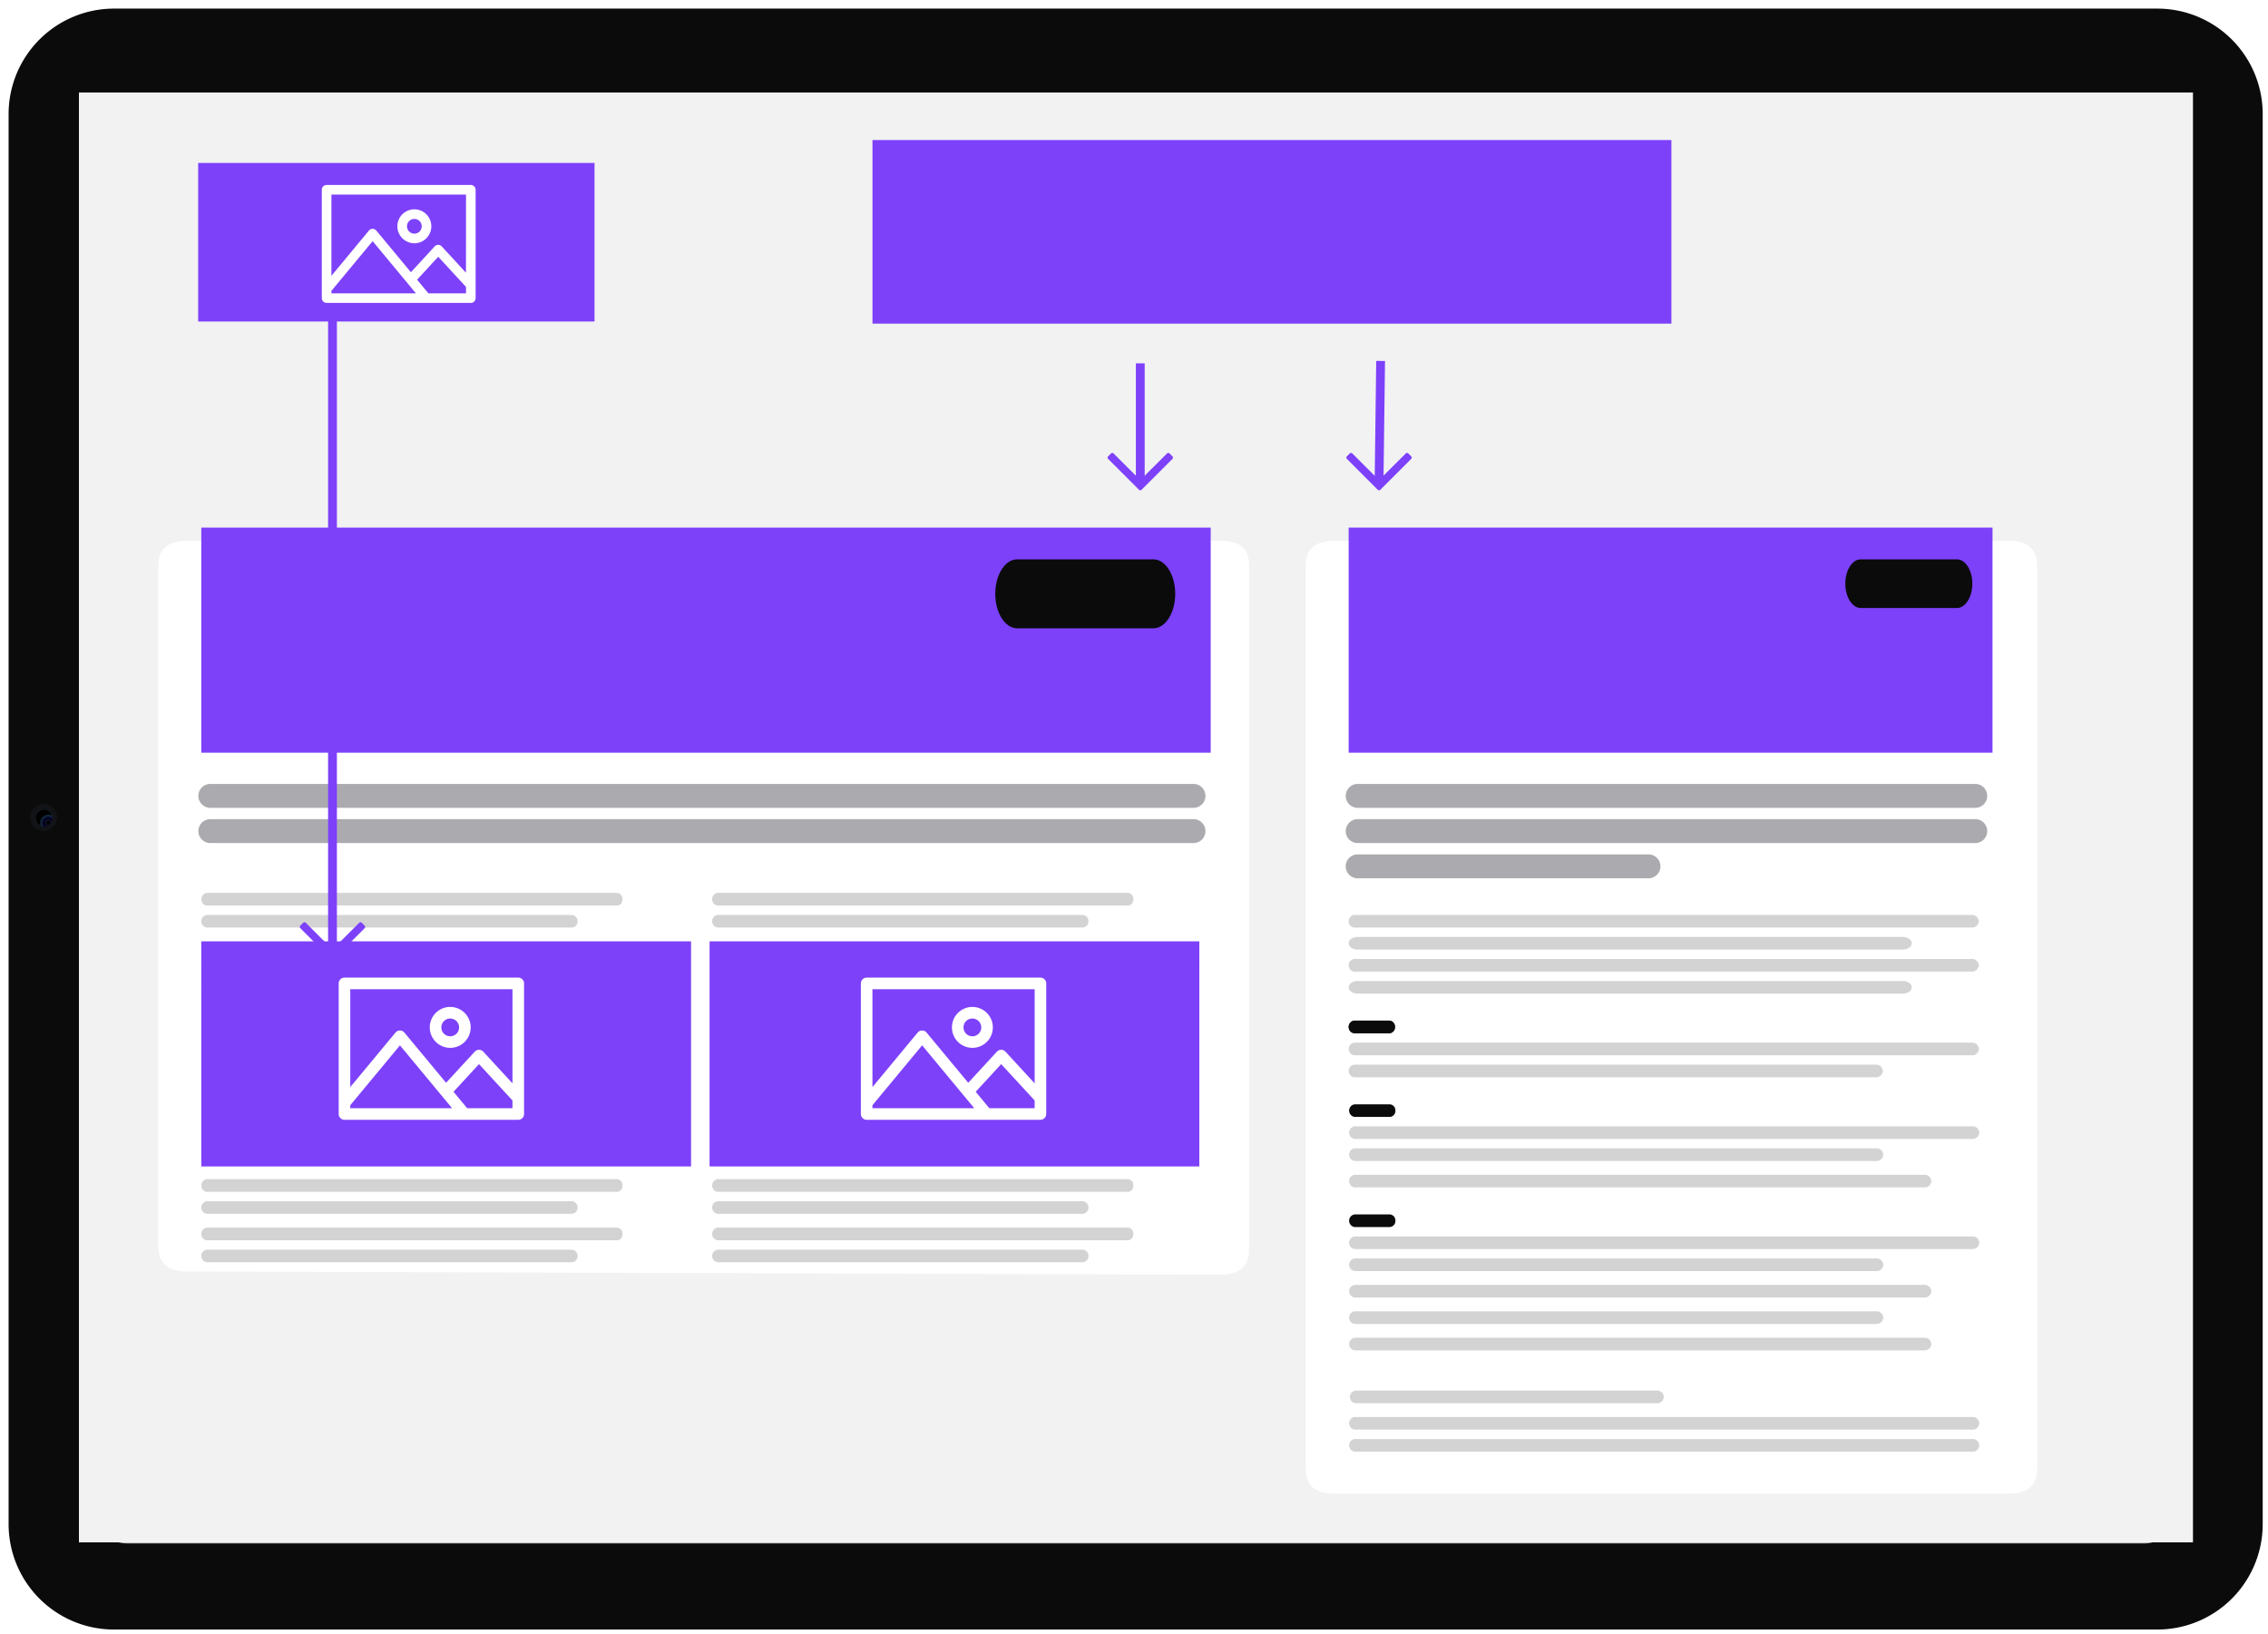 <svg xmlns="http://www.w3.org/2000/svg" xmlns:xlink="http://www.w3.org/1999/xlink" width="515" height="371" viewBox="0 0 515 371"><defs><radialGradient id="a" cx="0.75" cy="0.75" r="0.5" gradientTransform="translate(0.001 0.035)" gradientUnits="objectBoundingBox"><stop offset="0.004"/><stop offset="0.091" stop-color="#101215"/><stop offset="0.159" stop-color="#75899e"/><stop offset="0.25" stop-color="#1d4672"/><stop offset="0.327" stop-color="#252f8b"/><stop offset="0.364" stop-color="#2c18a3" stop-opacity="0.659"/><stop offset="0.402" stop-color="#0a0625"/><stop offset="0.513"/><stop offset="0.649" stop-color="#0d103d"/><stop offset="0.817" stop-color="#0b1b34"/><stop offset="0.895" stop-color="#345d7b"/></radialGradient><radialGradient id="b" cx="0.75" cy="0.75" r="0.5" gradientTransform="translate(0.001 0.035)" gradientUnits="objectBoundingBox"><stop offset="0.219"/><stop offset="0.458" stop-opacity="0"/><stop offset="0.792" stop-opacity="0"/><stop offset="1"/></radialGradient><filter id="c" x="26.955" y="113.799" width="265.664" height="184.632" filterUnits="userSpaceOnUse"><feOffset dy="3" input="SourceAlpha"/><feGaussianBlur stdDeviation="3" result="d"/><feFlood flood-opacity="0.161"/><feComposite operator="in" in2="d"/><feComposite in="SourceGraphic"/></filter><filter id="e" x="287.486" y="113.799" width="184.09" height="234.35" filterUnits="userSpaceOnUse"><feOffset dy="3" input="SourceAlpha"/><feGaussianBlur stdDeviation="3" result="f"/><feFlood flood-opacity="0.161"/><feComposite operator="in" in2="f"/><feComposite in="SourceGraphic"/></filter><clipPath id="g"><rect width="42.094" height="32.28" transform="translate(0 0)" fill="#fff"/></clipPath><clipPath id="h"><rect width="34.926" height="26.784" transform="translate(0 0)" fill="#fff"/></clipPath><clipPath id="k"><rect width="515" height="371"/></clipPath></defs><g id="j" clip-path="url(#k)"><g transform="translate(-467 -425)"><g transform="translate(467 425)"><path d="M25.522,371.948a25.406,25.406,0,0,1-25.4-25.415V25.416A25.406,25.406,0,0,1,25.522,0H490.479a25.406,25.406,0,0,1,25.4,25.416V346.533a25.406,25.406,0,0,1-25.4,25.415Z" transform="translate(-0.125)" fill="#fff"/><path d="M26.01,369.993A23.94,23.94,0,0,1,2.078,346.044V25.9A23.94,23.94,0,0,1,26.01,1.955H489.99A23.94,23.94,0,0,1,513.921,25.9V346.044a23.94,23.94,0,0,1-23.931,23.949Z" transform="translate(-0.125)" fill="#0b0b0b"/><g transform="translate(-0.125)"><path d="M10.015,182.553a3.055,3.055,0,1,1-3.053,3.055A3.054,3.054,0,0,1,10.015,182.553Z" fill="rgba(26,29,34,0.5)"/></g><path d="M10.137,183.775a1.955,1.955,0,1,1-1.953,1.955A1.954,1.954,0,0,1,10.137,183.775Z" transform="translate(-0.125)" fill="url(#a)"/><path d="M10.137,183.775a1.955,1.955,0,1,1-1.953,1.955A1.954,1.954,0,0,1,10.137,183.775Z" transform="translate(-0.125)" fill="url(#b)"/><path d="M28.941,350.443a7.329,7.329,0,0,1-7.326-7.332V28.837a7.329,7.329,0,0,1,7.326-7.331h458.12a7.329,7.329,0,0,1,7.326,7.331V343.111a7.329,7.329,0,0,1-7.326,7.332Z" transform="translate(-0.125)" fill="#c4c4c4"/><rect width="480.042" height="329.198" transform="translate(17.922 21)" fill="#f2f2f2"/><path d="M49.217,218.192H48.34v46.754h.877Z" transform="translate(-0.125)" fill="#f2f2f2" fill-rule="evenodd"/><path d="M73.93,218.192h-.877v46.754h.877Z" transform="translate(-0.125)" fill="#f2f2f2" fill-rule="evenodd"/><path d="M98.641,218.192h-.877v46.754h.877Z" transform="translate(-0.125)" fill="#f2f2f2" fill-rule="evenodd"/><path d="M123.351,218.192h-.876v46.754h.876Z" transform="translate(-0.125)" fill="#f2f2f2" fill-rule="evenodd"/><path d="M148.06,218.192h-.876v46.754h.876Z" transform="translate(-0.125)" fill="#f2f2f2" fill-rule="evenodd"/></g></g><g transform="translate(-467 -389)"><g transform="translate(-248.939 2)"><g transform="matrix(1, 0, 0, 1, 715.94, 387)" filter="url(#c)"><path d="M548.137,221.033c0-3.129-1.432-5.408-6.578-5.408H307.05c-5.149,0-6.577,2.541-6.577,5.668V375.849c0,3.13,1.432,5.668,6.577,5.668l234.509.74c5.15,0,6.578-2.54,6.578-5.668Z" transform="translate(-264.52 -95.83)" fill="#fff" fill-rule="evenodd"/></g><rect width="229.207" height="51.104" transform="translate(761.648 506.799)" fill="#7d41fa"/><g transform="translate(761.648 589.738)"><path d="M286.025,122.269a1.311,1.311,0,0,0-1.132-1.433H191.532a1.474,1.474,0,0,0,0,2.867h93.361A1.311,1.311,0,0,0,286.025,122.269Z" transform="translate(-190.4 -120.836)" fill="#d3d3d3" fill-rule="evenodd"/><path d="M275.846,122.269a1.392,1.392,0,0,0-1.345-1.433H191.745a1.436,1.436,0,0,0,0,2.867H274.5A1.393,1.393,0,0,0,275.846,122.269Z" transform="translate(-190.4 -115.836)" fill="#d3d3d3" fill-rule="evenodd"/></g><g transform="translate(761.648 604.738)"><path d="M286.025,122.269a1.311,1.311,0,0,0-1.132-1.433H191.532a1.474,1.474,0,0,0,0,2.867h93.361A1.311,1.311,0,0,0,286.025,122.269Z" transform="translate(-190.4 -120.836)" fill="#d3d3d3" fill-rule="evenodd"/><path d="M275.846,122.269a1.392,1.392,0,0,0-1.345-1.433H191.745a1.436,1.436,0,0,0,0,2.867H274.5A1.393,1.393,0,0,0,275.846,122.269Z" transform="translate(-190.4 -115.836)" fill="#d3d3d3" fill-rule="evenodd"/></g><g transform="translate(-1 18.287)"><path d="M2.713,0h223.36a2.713,2.713,0,0,1,0,5.425H2.713A2.713,2.713,0,0,1,2.713,0Z" transform="translate(761.93 546.707)" fill="#ababaf"/><path d="M2.713,0h223.36a2.713,2.713,0,0,1,0,5.425H2.713A2.713,2.713,0,0,1,2.713,0Z" transform="translate(761.93 554.707)" fill="#ababaf"/></g><g transform="translate(877.648 589.738)"><path d="M286.025,122.269a1.311,1.311,0,0,0-1.132-1.433H191.532a1.474,1.474,0,0,0,0,2.867h93.361A1.311,1.311,0,0,0,286.025,122.269Z" transform="translate(-190.4 -120.836)" fill="#d3d3d3" fill-rule="evenodd"/><path d="M275.846,122.269a1.392,1.392,0,0,0-1.345-1.433H191.745a1.436,1.436,0,0,0,0,2.867H274.5A1.393,1.393,0,0,0,275.846,122.269Z" transform="translate(-190.4 -115.836)" fill="#d3d3d3" fill-rule="evenodd"/></g><g transform="translate(892.648 604.738)"><path d="M286.025,122.269a1.311,1.311,0,0,0-1.132-1.433H191.532a1.474,1.474,0,0,0,0,2.867h93.361A1.311,1.311,0,0,0,286.025,122.269Z" transform="translate(-190.4 -120.836)" fill="#d3d3d3" fill-rule="evenodd"/><path d="M275.846,122.269a1.392,1.392,0,0,0-1.345-1.433H191.745a1.436,1.436,0,0,0,0,2.867H274.5A1.393,1.393,0,0,0,275.846,122.269Z" transform="translate(-190.4 -115.836)" fill="#d3d3d3" fill-rule="evenodd"/></g><rect width="111.207" height="51.104" transform="translate(761.648 600.738)" fill="#7d41fa"/><rect width="111.207" height="51.104" transform="translate(877.066 600.738)" fill="#7d41fa"/><g transform="translate(761.648 654.738)"><path d="M286.025,122.269a1.311,1.311,0,0,0-1.132-1.433H191.532a1.474,1.474,0,0,0,0,2.867h93.361A1.311,1.311,0,0,0,286.025,122.269Z" transform="translate(-190.4 -120.836)" fill="#d3d3d3" fill-rule="evenodd"/><path d="M275.846,122.269a1.392,1.392,0,0,0-1.345-1.433H191.745a1.436,1.436,0,0,0,0,2.867H274.5A1.393,1.393,0,0,0,275.846,122.269Z" transform="translate(-190.4 -115.836)" fill="#d3d3d3" fill-rule="evenodd"/></g><g transform="translate(877.648 654.738)"><path d="M286.025,122.269a1.311,1.311,0,0,0-1.132-1.433H191.532a1.474,1.474,0,0,0,0,2.867h93.361A1.311,1.311,0,0,0,286.025,122.269Z" transform="translate(-190.4 -120.836)" fill="#d3d3d3" fill-rule="evenodd"/><path d="M275.846,122.269a1.392,1.392,0,0,0-1.345-1.433H191.745a1.436,1.436,0,0,0,0,2.867H274.5A1.393,1.393,0,0,0,275.846,122.269Z" transform="translate(-190.4 -115.836)" fill="#d3d3d3" fill-rule="evenodd"/></g><g transform="translate(761.648 665.738)"><path d="M286.025,122.269a1.311,1.311,0,0,0-1.132-1.433H191.532a1.474,1.474,0,0,0,0,2.867h93.361A1.311,1.311,0,0,0,286.025,122.269Z" transform="translate(-190.4 -120.836)" fill="#d3d3d3" fill-rule="evenodd"/><path d="M275.846,122.269a1.392,1.392,0,0,0-1.345-1.433H191.745a1.436,1.436,0,0,0,0,2.867H274.5A1.393,1.393,0,0,0,275.846,122.269Z" transform="translate(-190.4 -115.836)" fill="#d3d3d3" fill-rule="evenodd"/></g><g transform="translate(877.648 665.738)"><path d="M286.025,122.269a1.311,1.311,0,0,0-1.132-1.433H191.532a1.474,1.474,0,0,0,0,2.867h93.361A1.311,1.311,0,0,0,286.025,122.269Z" transform="translate(-190.4 -120.836)" fill="#d3d3d3" fill-rule="evenodd"/><path d="M275.846,122.269a1.392,1.392,0,0,0-1.345-1.433H191.745a1.436,1.436,0,0,0,0,2.867H274.5A1.393,1.393,0,0,0,275.846,122.269Z" transform="translate(-190.4 -115.836)" fill="#d3d3d3" fill-rule="evenodd"/></g></g><path d="M231.262,128.662c0-4.314-2.219-7.826-4.949-7.826H195.349c-2.73,0-4.949,3.511-4.949,7.826s2.219,7.831,4.949,7.831h30.963C229.042,136.493,231.262,132.981,231.262,128.662Z" transform="translate(502.6 395.164)" fill="#0b0b0b" fill-rule="evenodd"/></g><g transform="translate(-467 -389)"><g transform="translate(11.592 2)"><g transform="translate(-34.352 24.902)"><g transform="matrix(1, 0, 0, 1, 489.76, 362.1)" filter="url(#e)"><path d="M466.563,221.293c0-3.129-1.432-5.668-6.578-5.668H307.05c-5.149,0-6.577,2.541-6.577,5.668V426.307c0,3.13,1.432,5.668,6.577,5.668H459.985c5.15,0,6.578-2.54,6.578-5.668Z" transform="translate(-3.99 -95.83)" fill="#fff" fill-rule="evenodd"/></g><rect width="146.207" height="51.104" transform="translate(796 481.896)" fill="#7d41fa"/><g transform="translate(796 569.836)"><path d="M333.5,122.269a1.582,1.582,0,0,0-1.694-1.433H192.094a1.454,1.454,0,1,0,0,2.867H331.809A1.582,1.582,0,0,0,333.5,122.269Z" transform="translate(-190.4 -120.836)" fill="#d3d3d3" fill-rule="evenodd"/><path d="M318.27,122.269c0-.79-.9-1.433-2.012-1.433H192.412c-1.11,0-2.012.643-2.012,1.433s.9,1.434,2.012,1.434H316.258C317.368,123.7,318.27,123.06,318.27,122.269Z" transform="translate(-190.4 -115.836)" fill="#d3d3d3" fill-rule="evenodd"/></g><g transform="translate(796 593.836)"><path d="M200.914,122.269a1.362,1.362,0,0,0-1.274-1.433h-7.967a1.444,1.444,0,0,0,0,2.867h7.967A1.362,1.362,0,0,0,200.914,122.269Z" transform="translate(-190.4 -120.836)" fill="#0b0b0b" fill-rule="evenodd"/><path d="M333.5,122.269a1.505,1.505,0,0,0-1.566-1.433H191.966a1.439,1.439,0,1,0,0,2.867H331.938A1.506,1.506,0,0,0,333.5,122.269Z" transform="translate(-190.4 -115.836)" fill="#d3d3d3" fill-rule="evenodd"/><path d="M311.695,122.269a1.505,1.505,0,0,0-1.566-1.433H191.966a1.439,1.439,0,1,0,0,2.867H310.129A1.506,1.506,0,0,0,311.695,122.269Z" transform="translate(-190.4 -110.836)" fill="#d3d3d3" fill-rule="evenodd"/><path d="M200.914,122.269a1.362,1.362,0,0,0-1.274-1.433h-7.967a1.444,1.444,0,0,0,0,2.867h7.967A1.362,1.362,0,0,0,200.914,122.269Z" transform="translate(-190.4 -120.836)" fill="#0b0b0b" fill-rule="evenodd"/></g><g transform="translate(799.104 612.836)"><path d="M200.914,122.269a1.362,1.362,0,0,0-1.274-1.433h-7.967a1.444,1.444,0,0,0,0,2.867h7.967A1.362,1.362,0,0,0,200.914,122.269Z" transform="translate(-193.4 -120.836)" fill="#0b0b0b" fill-rule="evenodd"/><path d="M333.5,122.269a1.505,1.505,0,0,0-1.566-1.433H191.966a1.439,1.439,0,1,0,0,2.867H331.938A1.506,1.506,0,0,0,333.5,122.269Z" transform="translate(-193.4 -115.836)" fill="#d3d3d3" fill-rule="evenodd"/><path d="M311.695,122.269a1.505,1.505,0,0,0-1.566-1.433H191.966a1.439,1.439,0,1,0,0,2.867H310.129A1.506,1.506,0,0,0,311.695,122.269Z" transform="translate(-193.4 -110.836)" fill="#d3d3d3" fill-rule="evenodd"/><path d="M322.6,122.269a1.505,1.505,0,0,0-1.566-1.433H191.966a1.439,1.439,0,1,0,0,2.867H321.033A1.506,1.506,0,0,0,322.6,122.269Z" transform="translate(-193.4 -104.836)" fill="#d3d3d3" fill-rule="evenodd"/></g><g transform="translate(796.104 629.836)"><path d="M200.914,122.269a1.362,1.362,0,0,0-1.274-1.433h-7.967a1.444,1.444,0,0,0,0,2.867h7.967A1.362,1.362,0,0,0,200.914,122.269Z" transform="translate(-190.4 -112.836)" fill="#0b0b0b" fill-rule="evenodd"/><path d="M333.5,122.269a1.505,1.505,0,0,0-1.566-1.433H191.966a1.439,1.439,0,1,0,0,2.867H331.938A1.506,1.506,0,0,0,333.5,122.269Z" transform="translate(-190.4 -107.836)" fill="#d3d3d3" fill-rule="evenodd"/><path d="M311.695,122.269a1.505,1.505,0,0,0-1.566-1.433H191.966a1.439,1.439,0,1,0,0,2.867H310.129A1.506,1.506,0,0,0,311.695,122.269Z" transform="translate(-190.4 -102.836)" fill="#d3d3d3" fill-rule="evenodd"/><path d="M322.6,122.269a1.505,1.505,0,0,0-1.566-1.433H191.966a1.439,1.439,0,1,0,0,2.867H321.033A1.506,1.506,0,0,0,322.6,122.269Z" transform="translate(-190.4 -96.836)" fill="#d3d3d3" fill-rule="evenodd"/><path d="M311.695,122.269a1.505,1.505,0,0,0-1.566-1.433H191.966a1.439,1.439,0,1,0,0,2.867H310.129A1.506,1.506,0,0,0,311.695,122.269Z" transform="translate(-190.4 -90.836)" fill="#d3d3d3" fill-rule="evenodd"/><path d="M322.6,122.269a1.505,1.505,0,0,0-1.566-1.433H191.966a1.439,1.439,0,1,0,0,2.867H321.033A1.506,1.506,0,0,0,322.6,122.269Z" transform="translate(-190.4 -84.836)" fill="#d3d3d3" fill-rule="evenodd"/><path d="M333.5,122.269a1.505,1.505,0,0,0-1.566-1.433H191.966a1.439,1.439,0,1,0,0,2.867H331.938A1.506,1.506,0,0,0,333.5,122.269Z" transform="translate(-190.4 -66.836)" fill="#d3d3d3" fill-rule="evenodd"/><path d="M333.5,122.269a1.505,1.505,0,0,0-1.566-1.433H191.966a1.439,1.439,0,1,0,0,2.867H331.938A1.506,1.506,0,0,0,333.5,122.269Z" transform="translate(-190.4 -61.836)" fill="#d3d3d3" fill-rule="evenodd"/></g><g transform="translate(796 579.836)"><path d="M333.5,122.269a1.582,1.582,0,0,0-1.694-1.433H192.094a1.454,1.454,0,1,0,0,2.867H331.809A1.582,1.582,0,0,0,333.5,122.269Z" transform="translate(-190.4 -120.836)" fill="#d3d3d3" fill-rule="evenodd"/><path d="M318.27,122.269c0-.79-.9-1.433-2.012-1.433H192.412c-1.11,0-2.012.643-2.012,1.433s.9,1.434,2.012,1.434H316.258C317.368,123.7,318.27,123.06,318.27,122.269Z" transform="translate(-190.4 -115.836)" fill="#d3d3d3" fill-rule="evenodd"/></g><g transform="translate(21698.398 24408)"><path d="M261.636,122.269a1.436,1.436,0,0,0-1.436-1.433H191.836a1.434,1.434,0,1,0,0,2.867H260.2A1.436,1.436,0,0,0,261.636,122.269Z" transform="translate(-21092.484 -23851)" fill="#d3d3d3" fill-rule="evenodd"/></g></g><g transform="translate(-1 18.287)"><path d="M2.713,0H143.061a2.713,2.713,0,0,1,0,5.425H2.713A2.713,2.713,0,0,1,2.713,0Z" transform="translate(761.93 546.707)" fill="#ababaf"/><path d="M2.713,0H143.061a2.713,2.713,0,0,1,0,5.425H2.713A2.713,2.713,0,0,1,2.713,0Z" transform="translate(761.93 554.707)" fill="#ababaf"/><path d="M2.713,0H68.857a2.713,2.713,0,0,1,0,5.425H2.713A2.713,2.713,0,0,1,2.713,0Z" transform="translate(761.93 562.707)" fill="#ababaf"/></g></g><path d="M219.238,126.359c0-3.045-1.566-5.523-3.493-5.523H193.893c-1.927,0-3.493,2.478-3.493,5.523s1.566,5.527,3.493,5.527h21.852C217.672,131.886,219.238,129.407,219.238,126.359Z" transform="translate(695.623 395.164)" fill="#0b0b0b" fill-rule="evenodd"/></g><g transform="translate(251.5 111.328) rotate(-90)"><g transform="translate(0 0)"><line x1="27.486" transform="translate(1.342 7.426)" fill="none" stroke="#7d41fa" stroke-width="2"/><path d="M14.733,7.711l-.664.664a.4.4,0,0,1-.57,0L7.426,2.315,1.352,8.375a.4.4,0,0,1-.57,0L.118,7.711a.4.4,0,0,1,0-.57L7.141.118a.4.4,0,0,1,.57,0l7.022,7.023A.4.4,0,0,1,14.733,7.711Z" transform="translate(0 14.851) rotate(-90)" fill="#7d41fa"/></g></g><g transform="translate(-441.281 -307.651)"><rect width="181.416" height="41.686" transform="translate(639.396 339.448)" fill="#7d41fa"/></g><path d="M0,0H90V36H0Z" transform="translate(45 37)" fill="#7d41fa"/><g transform="translate(68.074 217.889) rotate(-90)"><g transform="translate(0 0)"><line x1="151.047" transform="translate(1.342 7.426)" fill="none" stroke="#7d41fa" stroke-width="2"/><path d="M14.733,7.711l-.664.664a.4.4,0,0,1-.57,0L7.426,2.315,1.352,8.375a.4.4,0,0,1-.57,0L.118,7.711a.4.4,0,0,1,0-.57L7.141.118a.4.4,0,0,1,.57,0l7.022,7.023A.4.4,0,0,1,14.733,7.711Z" transform="translate(0 14.851) rotate(-90)" fill="#7d41fa"/></g></g><g transform="translate(305.715 111.328) rotate(-90)"><g transform="translate(0 0)"><line x1="28.033" y1="0.359" transform="translate(1.342 7.426)" fill="none" stroke="#7d41fa" stroke-width="2"/><path d="M14.733,7.711l-.664.664a.4.4,0,0,1-.57,0L7.426,2.315,1.352,8.375a.4.4,0,0,1-.57,0L.118,7.711a.4.4,0,0,1,0-.57L7.141.118a.4.4,0,0,1,.57,0l7.022,7.023A.4.4,0,0,1,14.733,7.711Z" transform="translate(0 14.851) rotate(-90)" fill="#7d41fa"/></g></g><g transform="translate(76.906 221.974)"><g transform="translate(0 0)" clip-path="url(#g)"><path d="M25.326,9.291A2.014,2.014,0,1,1,23.312,11.3a2.017,2.017,0,0,1,2.014-2.014m0,6.659A4.645,4.645,0,1,0,20.681,11.3a4.649,4.649,0,0,0,4.645,4.645m3.843,13.7-3.092-3.727,5.784-6.28,7.6,8.253V29.65ZM2.631,28.976l11.281-13.6L25.751,29.65H2.631ZM39.463,2.631H2.631V24.855L12.9,12.476a1.315,1.315,0,0,1,2.025,0l9.46,11.4,6.511-7.07a1.315,1.315,0,0,1,1.935,0l6.634,7.2ZM40.778,0H1.315A1.315,1.315,0,0,0,0,1.316v29.65A1.315,1.315,0,0,0,1.315,32.28H40.778a1.316,1.316,0,0,0,1.316-1.315V1.316A1.316,1.316,0,0,0,40.778,0" transform="translate(0 0)" fill="#fff" fill-rule="evenodd"/></g></g><g transform="translate(73.074 42)"><g transform="translate(0 0)" clip-path="url(#h)"><path d="M21.013,7.709A1.671,1.671,0,1,1,19.342,9.38a1.673,1.673,0,0,1,1.671-1.671m0,5.526A3.854,3.854,0,1,0,17.159,9.38a3.857,3.857,0,0,0,3.854,3.854M24.2,24.6l-2.565-3.092,4.8-5.211,6.307,6.848V24.6Zm-22.019-.56,9.36-11.283L21.366,24.6H2.183ZM32.743,2.183H2.183V20.622L10.7,10.352a1.091,1.091,0,0,1,1.68,0l7.849,9.461,5.4-5.866a1.091,1.091,0,0,1,1.605,0l5.5,5.977ZM33.834,0H1.091A1.091,1.091,0,0,0,0,1.092v24.6a1.091,1.091,0,0,0,1.091,1.091H33.834a1.092,1.092,0,0,0,1.092-1.091V1.092A1.092,1.092,0,0,0,33.834,0" transform="translate(0 0)" fill="#fff" fill-rule="evenodd"/></g></g><g transform="translate(195.477 221.974)"><g transform="translate(0 0)" clip-path="url(#g)"><path d="M25.326,9.291A2.014,2.014,0,1,1,23.312,11.3a2.017,2.017,0,0,1,2.014-2.014m0,6.659A4.645,4.645,0,1,0,20.681,11.3a4.649,4.649,0,0,0,4.645,4.645m3.843,13.7-3.092-3.727,5.784-6.28,7.6,8.253V29.65ZM2.631,28.976l11.281-13.6L25.751,29.65H2.631ZM39.463,2.631H2.631V24.855L12.9,12.476a1.315,1.315,0,0,1,2.025,0l9.46,11.4,6.511-7.07a1.315,1.315,0,0,1,1.935,0l6.634,7.2ZM40.778,0H1.315A1.315,1.315,0,0,0,0,1.316v29.65A1.315,1.315,0,0,0,1.315,32.28H40.778a1.316,1.316,0,0,0,1.316-1.315V1.316A1.316,1.316,0,0,0,40.778,0" transform="translate(0 0)" fill="#fff" fill-rule="evenodd"/></g></g></g></svg>